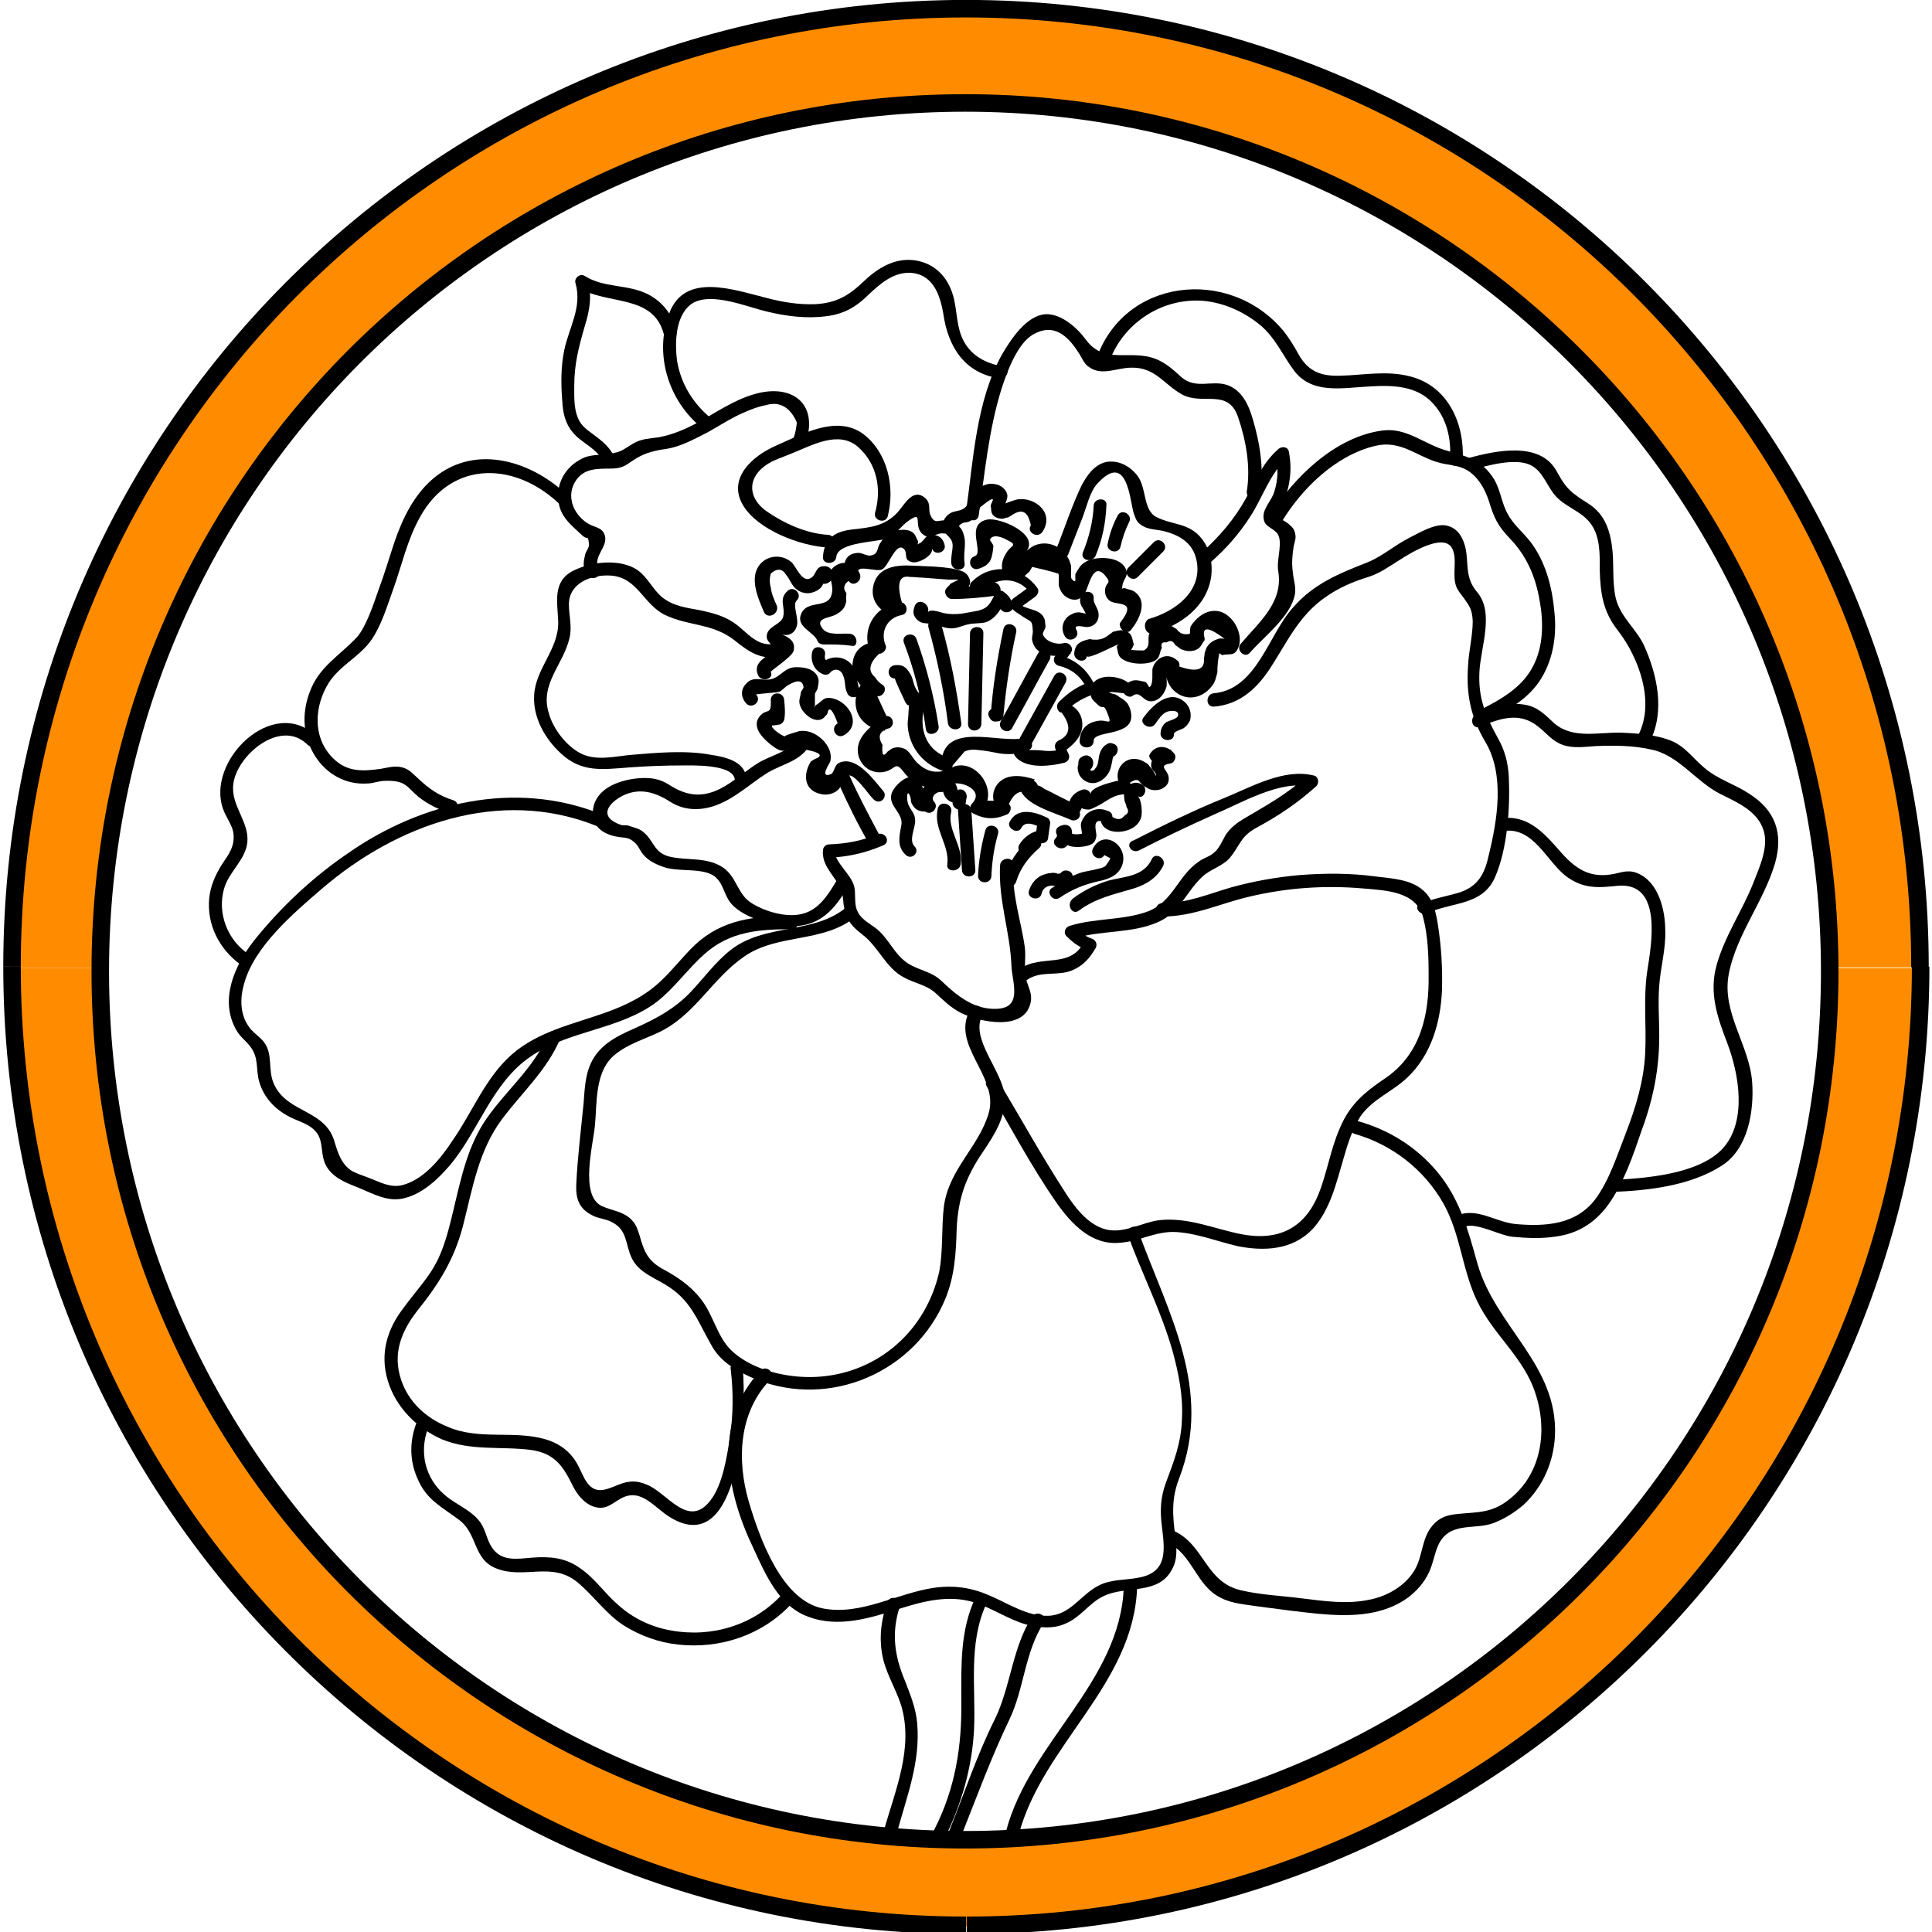 <svg xmlns="http://www.w3.org/2000/svg" viewBox="0 0 289 289">
<g>
	<path display="inline" fill="none" stroke="#ff8c00" stroke-width="13.11" stroke-miterlimit="10" d="M8,144.8   C8,69.2,69,7.9,144.2,7.9s136.2,61.3,136.2,136.8"/>
	<path display="inline" fill="none" stroke="#ff8c00" stroke-width="13.11" stroke-miterlimit="10" d="M280.5,144.8   c0,75.6-61,136.8-136.2,136.8S8,220.3,8,144.8"/>
	<path display="inline" fill="none" stroke="#000000" stroke-width="2.622" stroke-miterlimit="10" d="M144.5,1.3   c78.8,0,142.7,64.2,142.7,143.4"/>
	<path display="inline" fill="none" stroke="#000000" stroke-width="2.622" stroke-miterlimit="10" d="M1.8,144.6   C1.8,65.4,65.7,1.3,144.5,1.3"/>
	<path display="inline" fill="none" stroke="#000000" stroke-width="2.622" stroke-miterlimit="10" d="M144.5,288   C65.7,288,1.8,223.8,1.8,144.6"/>
	<path display="inline" fill="none" stroke="#000000" stroke-width="2.622" stroke-miterlimit="10" d="M287.3,144.6   c0,79.2-63.9,143.4-142.7,143.4"/>
	<path display="inline" fill="none" stroke="#000000" stroke-width="2.622" stroke-miterlimit="10" d="M273.7,145.3   c0,71.8-57.9,129.9-129.3,129.9C72.9,275.2,15,217.1,15,145.3S72.9,15.4,144.4,15.4C215.8,15.4,273.7,73.6,273.7,145.3"/>
	<path display="inline" d="M132.7,239.7c-0.8,2.4-1.2,4.8-0.8,7.4c0.4,2.9,2,5.2,2.9,8c1.9,6.4-0.9,12.7-2.6,18.8   c-0.3,1.2,1.6,1.7,1.9,0.5c1.5-5.6,3.6-10.7,3.1-16.6c-0.2-2.3-1-4.2-1.8-6.3c-1.6-3.8-2.1-7.2-0.8-11.2   C135,239,133.1,238.5,132.7,239.7"/>
	<path display="inline" d="M145.9,239c-2.3,4.9-2.1,10.1-2.1,15.4c0.1,6.8-0.9,13.1-4,19.2c-0.6,1.1,1.1,2.1,1.7,1   c2.4-5,3.9-10.3,4.2-15.8c0.3-6.3-0.9-12.8,1.8-18.8C148.1,238.8,146.4,237.8,145.9,239"/>
	<path display="inline" d="M143.8,274.6c2.3-5.8,4.5-11.8,7.2-17.4c2.2-4.6,2.3-10.1,5.1-14.4c0.7-1.1-1-2-1.7-1   c-3,4.7-3.2,10.5-5.6,15.4c-2.7,5.4-4.6,11.2-6.9,16.9C141.5,275.2,143.4,275.7,143.8,274.6"/>
	<path display="inline" d="M152.4,274.4c3.6-13.5,17.2-22.4,17.7-37c0-1.3-1.9-1.3-2,0c-0.5,14.2-14.1,23.2-17.6,36.5   C150.2,275.1,152.1,275.7,152.4,274.4"/>
	<path display="inline" d="M168.7,184.7c2.1,5.8,5,11.4,6.7,17.4c0.9,3.3,1.6,6.7,1.4,10.2c-0.1,3.5-1.2,6.3-2.4,9.5   c-0.8,2.2-0.9,4.1-0.6,6.5c0.4,3.4,1,6.9-3.5,7.7c-2,0.4-4.1,0.2-6,1.2c-2.7,1.4-4.2,4.4-7.5,4.5c-3.1,0.1-5.9-1.8-8.7-3   c-2.7-1.2-5.3-1.6-8.3-1.2c-5.6,0.8-11,4.2-16.7,3.1c-6.2-1.2-9.5-10.6-11.1-16c-1.8-6.2-1.5-13.3,3.2-18.2   c0.9-0.9-0.5-2.3-1.4-1.4c-7.2,7.5-5.2,18.1-1.1,26.6c1.8,3.9,3.8,8.6,8.1,10.2c4.6,1.8,9.5,0.2,13.9-1.2c3.5-1.1,7.1-2,10.7-1   c2.8,0.8,5.3,2.6,8.1,3.4c1.9,0.5,4,0.7,5.8-0.1c2.3-0.9,3.6-3.1,5.7-4.1c3.3-1.7,8.2-0.1,10.3-4c0.9-1.6,0.7-3.3,0.5-5   c-0.4-3.2-0.6-5.6,0.6-8.7c5.1-13.3-1.7-24.7-6.2-37.1C170.2,183,168.3,183.6,168.7,184.7"/>
	<path display="inline" d="M145.2,150.9c-3.2,5.4,4.3,10,2.7,15.6c-1.5,5.1-5.9,8.3-6.7,13.9c-0.4,3.3-0.1,6.6-0.7,9.8   c-0.7,3.2-2.2,6.3-4.3,8.8c-4.2,5-10.5,7.5-17,6.9c-3.4-0.3-7.3-1.5-9.8-3.9c-2.1-2-2.7-5.3-4.5-7.6c-1.6-2.1-3.6-3.4-5.8-4.6   c-2.2-1.2-2.8-2.7-3.4-4.9c-0.3-0.9-0.5-1.7-1.2-2.4c-1.2-1.3-3-1.4-4.5-2.1c-3.3-1.6-1.3-9-1-12.1c0.3-3.3,0-7.7,2.6-10.2   c1.9-1.8,4.7-2.6,7-3.7c5.4-2.6,7.9-8,12.7-11.3c5-3.5,11.8-2,16.6-5.9c1-0.8-0.4-2.2-1.4-1.4c-4.9,4-12.1,2.3-17.2,6.3   c-2.3,1.8-4,4.2-6,6.3c-2.4,2.5-5,3.9-8.1,5.3c-2,0.9-4.1,1.8-5.6,3.5c-2,2.2-2.1,5-2.3,7.8c-0.4,4-0.9,8.1-1.1,12.1   c-0.1,2.2,0.4,3.7,2.4,4.7c0.9,0.5,2,0.5,2.9,1c2.4,1.2,2,3.3,3,5.4c1.1,2.3,3.7,3,5.7,4.4c3.3,2.2,4.3,5.3,6.2,8.6   c1.4,2.6,4,4,6.6,5.1c11.2,4.5,23.9-1.1,28.4-12c1.4-3.4,1.6-6.8,1.7-10.4c0.2-4.7,1.4-7.9,4-11.7c1.6-2.4,3.3-5,3.2-8   c-0.1-3.8-5.4-8.9-3.3-12.4C147.5,150.8,145.8,149.8,145.2,150.9"/>
	<path display="inline" d="M109.3,204.8c0.4,3.4,0.4,6.7-0.1,10c-0.4,2.9-1.1,7.3-2.9,9.6c-3.3,4.4-6.5-1.1-9.5-2.3   c-1.6-0.7-2.8-0.6-4.3,0c-2,0.8-3.6,1.6-5-0.8c-0.6-1.1-1-2.3-1.8-3.3c-1-1.3-2.4-2.2-4.1-2.7c-4.8-1.4-9.9,0.2-14.7-1.9   c-3.2-1.3-5.8-3.7-6.9-7c-1.3-3.9,0-7.2,2.4-10.3c3.3-4.1,5.6-7.8,6.9-12.9c1.4-5.5,2.3-11.1,5.8-15.8c3-4,6.7-7.3,8.7-12   c0.5-1.2-1.4-1.7-1.9-0.5c-2,4.8-6.1,8.1-9.1,12.4c-2.8,4-3.8,8.8-4.9,13.4c-0.6,2.5-1.2,5.1-2.3,7.5c-1.3,2.8-3.4,4.9-5.2,7.4   c-2.5,3.2-3.6,6.9-2.4,10.9c1.2,4,4.3,7.1,8.1,8.8c4.4,1.8,8.8,1,13.4,1.6c3.3,0.5,4.6,2.2,6,5c0.7,1.5,1.8,3,3.4,3.5   c1.7,0.5,2.5-0.4,3.9-1.2c3.1-1.8,5.1,1.4,7.5,2.8c10.6,6.4,11.4-16.7,10.8-22.3C111.1,203.6,109.1,203.6,109.3,204.8"/>
	<path display="inline" d="M62.2,213.1c-1,2.8-0.9,5.7,0.4,8.4c1.3,2.9,3.6,4,6,5.8c2.9,2.1,2.1,5.9,5.6,7.3   c4.2,1.7,8.3-1.1,12.2,2.1c2.5,2.1,4.3,4.8,7,6.5c2.4,1.5,5.2,2.5,8,2.8c6.3,0.7,12.6-1.4,16.9-6c0.9-0.9-0.5-2.3-1.4-1.4   c-4.2,4.5-10.4,6.4-16.5,5.3c-2.9-0.5-5.7-1.8-7.9-3.8c-2-1.7-3.5-4-5.7-5.5c-2.2-1.6-4.5-1.8-7.2-1.6c-2.3,0.2-4.6,0.6-6-1.5   c-0.8-1.2-0.9-2.5-1.7-3.7c-1.3-1.9-3.7-2.7-5.4-4.2c-2.9-2.5-3.8-6.3-2.5-9.9C64.6,212.5,62.7,211.9,62.2,213.1"/>
	<path display="inline" d="M174.7,230.8c3.7,1.7,4.2,6.4,7.9,8.2c1.7,0.9,3.7,1,5.6,1.3c3,0.4,6,0.8,9,1.1c4.4,0.4,9,0.4,12.8-2   c1.4-0.9,2.7-2.2,3.5-3.7c1.3-2.3,1-5.1,3.3-6.5c1.9-1.1,4.3-0.6,6.4-1.3c1.7-0.6,3.3-1.6,4.7-2.8c2.9-2.7,4.5-6.4,4.7-10.3   c0.5-10.6-8.9-16.3-11.6-25.8c-1.4-5-2.6-9.6-6-13.7c-3.1-3.7-7.2-6.3-11.9-7.6c-1.2-0.4-1.7,1.5-0.5,1.9   c5.6,1.6,10.4,5.3,13.3,10.4c2.6,4.6,2.8,10,5.1,14.7c2.4,5,7,8.4,8.7,13.8c1.9,5.8,0.8,12.5-4.5,16.2c-2.7,1.9-5.1,1.4-8.1,1.9   c-1.2,0.2-2.2,0.8-2.9,1.7c-1.5,1.8-1.4,4.4-2.5,6.4c-1.4,2.5-4.2,4.1-6.9,4.6c-3.3,0.7-6.7,0.2-10-0.2c-3-0.4-6.1-0.5-9.1-1.2   c-5.4-1.2-5.5-6.8-10.1-8.9C174.5,228.6,173.5,230.3,174.7,230.8"/>
	<path display="inline" d="M147.6,162.5c3.4,5.8,6.6,11.9,10.5,17.5c2.2,3.1,5.2,6.3,9.4,5.9c3-0.2,5.4-1.8,8.5-1.6   c3.1,0.2,6.1,1.4,9.1,2.1c4,0.8,8.2,0.6,11.2-2.5c2.7-2.9,3.6-7,4.7-10.7c0.6-2.1,1.3-4.3,2.5-6.2c1.8-2.6,4.8-3.7,7-5.8   c3.6-3.4,5-8.3,5.2-13.1c0.1-3.2-0.1-6.5-0.6-9.7c-0.3-1.9-0.7-3.9-2.2-5.2c-1.9-1.7-4.8-1.8-7.2-2.1c-3.7-0.5-7.5-0.5-11.3-0.2   c-3.4,0.3-6.8,0.9-10.1,1.8c-3.5,1-6.6,2.4-10.4,2.4c-1.3,0-1.3,1.9,0,2c4.7,0,8.7-2,13.1-3c5.5-1.3,11.2-1.7,16.9-1.2   c3.4,0.3,8,0.4,9,4.4c0.7,2.7,0.8,5.7,0.8,8.5c0.1,6-1.2,11.9-6.5,15.5c-3.1,2.1-5.3,3.9-6.8,7.5c-1.4,3.2-1.9,6.7-3.2,9.9   c-2.1,5.1-6.1,7-11.6,5.9c-4-0.8-7.8-2.5-12-2.1c-2.8,0.3-5.4,2.1-8.2,1.4c-2.7-0.7-4.7-3.4-6.1-5.6c-3.5-5.4-6.7-11.2-10-16.7   C148.7,160.5,147,161.5,147.6,162.5"/>
	<path display="inline" d="M219.1,183.5c1.7-0.7,5.2,1.3,7.1,1.5c2.1,0.2,4.3,0.3,6.3,0c3.4-0.4,6-2,8-4.7c2.4-3.3,3.8-7.5,5.1-11.3   c1.7-4.6,2.6-9.1,2.6-14c0-2.5-0.2-5.1,0-7.6c0.2-2.7,1-5.5,0.9-8.2c0-3.1-1-7.3-4.2-8.6c-1.5-0.6-2.5,0-3.9,0.2   c-3.8,0.6-5.9-1.4-8.2-4.1c-2.3-2.6-4.6-4.8-8.3-4.3c-1.3,0.2-0.7,2.1,0.5,1.9c4.4-0.6,6.4,4.6,9.3,6.8c2.6,1.9,4.8,1.7,7.7,1.4   c6.8-0.6,5,8.9,4.4,12.8c-0.6,4.1-0.1,8.1-0.3,12.2c-0.2,4.2-1.4,8.1-2.9,12c-1.3,3.3-2.4,6.9-4.5,9.8c-2.9,3.9-7.5,4.2-12,3.8   c-3-0.3-5.7-2.5-8.7-1.3C216.9,182.3,218,184,219.1,183.5"/>
	<path display="inline" d="M213.5,136.6c3.7-1.7,8.2-1.1,10.1-5.3c1.9-4.3,2.3-10.4,2.1-15c-0.1-2.2-0.6-4.1-1.7-6   c-1.8-3.3-2.9-5.9-2.7-9.8c0.2-3.8,2.3-8.9-0.4-12c-2.2-2.6-0.8-5.2-2.2-8c-0.5-1-1.3-1.7-2.4-1.9c-1.7-0.3-4,1.1-5.4,1.8   c-2.2,1.1-4.1,2.8-6.3,3.7c-4.3,1.7-8.1,3.2-11.2,6.8c-3.7,4.1-5.4,12.2-11.8,12.8c-1.3,0.1-1.3,2.1,0,2c3.6-0.3,6.1-2.4,8.1-5.3   c2.7-4,4.4-8.2,8.6-11.1c2-1.4,4.1-2.3,6.4-3c1.8-0.6,3-1.5,4.6-2.5c1.4-0.9,6.6-4.2,7.9-1.8c0.9,1.6-0.1,4.1,0.7,5.9   c0.3,0.6,0.7,1.1,1.1,1.6c0.9,1.3,1.2,1.7,1.3,3.4c0,2.2-0.6,4.5-0.7,6.7c-0.3,4.3,0.4,7.7,2.6,11.4c2.9,4.9,1.8,11.6,0.5,16.9   c-0.6,2.8-1.6,4.8-4.7,5.7c-1.8,0.5-3.6,0.8-5.4,1.6C211.3,135.4,212.3,137.1,213.5,136.6"/>
	<path display="inline" d="M241.1,178.3c5.4-0.2,11.7-0.9,16.4-3.9c4-2.5,4.9-8.2,4.6-12.5c-0.4-5.6-4.6-10.4-3.5-16.2   c1.1-5.8,5.2-10.8,6.9-16.5c1.3-4.5,0.1-8-3.9-10.5c-2.1-1.4-4.6-2.1-6.6-3.8c-1.7-1.4-2.8-3.1-4.8-4c-2.3-1-5.2-1.2-7.7-1.3   c-3.4-0.1-7.2,1-10-1.4c-1.4-1.3-2.5-2.5-4.5-2.8c-2.4-0.4-4.9,0.5-7.1,1.4c-1.2,0.5-0.7,2.4,0.5,1.9c2.9-1.2,5.9-2.3,8.7,0   c1.3,1,2,2.1,3.6,2.7c1.6,0.6,3.4,0.3,5.1,0.2c2.7-0.1,5.4-0.1,8.1,0.5c4.2,0.8,6.7,4.8,10.5,6.7c2.4,1.2,5.5,2.5,6.4,5.4   c0.8,2.5-0.6,5.5-1.5,7.8c-1.6,4.1-4.3,8-5.5,12.3c-1.2,4.2,0.1,7.9,1.6,11.8c1.7,4.5,3,11.6-0.7,15.7c-3.6,3.9-11.8,4.5-16.7,4.7   C239.8,176.4,239.8,178.3,241.1,178.3"/>
	<path display="inline" d="M220.1,70.3c2.2-0.6,6.6-1.9,8.9-0.7c2,1,2.5,3.6,4.1,5c1.5,1.4,3.6,2,4.9,3.8c1.4,2,1.3,4.5,1.3,6.9   c0.1,3.5,0.5,6.2,2.7,9c3.1,4,5.6,10.6,3.1,15.6c-0.6,1.1,1.1,2.1,1.7,1c2.3-4.5,1.1-10-0.9-14.4c-1.2-2.5-3.5-4.2-4.2-7   c-0.6-2.6-0.2-5.4-0.6-8c-0.3-2-0.9-3.9-2.4-5.3c-0.8-0.8-1.9-1.3-2.8-2c-1.6-1.1-2.2-2.2-3.1-3.8c-2.5-4.4-9-3-13.1-1.9   C218.3,68.8,218.9,70.7,220.1,70.3"/>
	<path display="inline" d="M222.1,108c3.2-1.6,6.6-3.4,8.5-6.6c1.8-3,2.3-6.6,1.9-10c-0.3-3.4-1.2-6.9-3.1-9.7   c-1.1-1.7-2.8-2.9-3.8-4.7c-1-1.7-1.1-3.6-2.1-5.3c-1.8-2.9-4-3.4-7.1-4.3c-3.3-0.9-6-3.5-9.6-3c-7,0.9-13.3,7-16.8,12.7   c-0.7,1.1,1,2.1,1.7,1c3-5,8.1-10,14-11.4c3.7-0.9,6,1.4,9.2,2.4c1.5,0.5,3.1,0.4,4.5,1.2c1.7,1,2.7,2.8,3.3,4.6   c0.8,2.6,1.3,3.7,3.2,5.7c2.5,2.6,3.8,5.7,4.4,9.2c0.6,3.2,0.6,6.9-1,9.9c-1.7,3.3-5.1,5.1-8.3,6.7C220,106.9,221,108.6,222.1,108"/>
	<path display="inline" d="M218.8,68.8c0.3-5.4-2.2-11.1-7.9-12.5c-3.4-0.9-6.9-0.2-10.3-0.1c-2.8,0.1-4.8-0.5-6.3-3.1   c-0.7-1.3-1.5-2.6-2.4-3.7c-8.1-9.6-24-7.8-28,4.6c-0.4,1.2,1.5,1.7,1.9,0.5c1.9-5.9,7.8-10,14.2-9.5c3.2,0.3,6.2,1.7,8.6,3.7   c2.2,1.9,3.2,4.3,4.8,6.5c2.7,3.9,7.4,2.8,11.6,2.6c3.4-0.2,7-0.1,9.4,2.6c2.1,2.3,2.7,5.4,2.5,8.3C216.7,70,218.7,70,218.8,68.8"/>
	<path display="inline" d="M187,97.6c2.1-2.4,6.1-5.4,6.7-8.7c0.2-1.1-0.2-2.1-0.3-3.2c-0.2-1.5-0.1-2.5,0.1-3.9   c0.1-0.6,0.3-0.9,0.3-1.6c-0.1-0.7-0.2-1.1-0.8-1.6c-1.2-1.2-2.1-0.6-1.3-2.5c1.1-2.9,1.7-5.4,1.1-8.5c-0.1-0.8-1.1-0.9-1.6-0.4   c-2.3,2-3.4,4.7-4.8,7.3c-1.7,3.1-4,5.8-6.7,8.2c-0.9,0.8,0.4,2.2,1.4,1.4c2.3-2,4.3-4.3,5.9-6.8c1.9-2.9,2.9-6.4,5.5-8.7   c-0.5-0.1-1.1-0.3-1.6-0.4c0.3,1.8,0.3,3.6-0.3,5.4c-0.3,1.1-1.6,2.4-1.6,3.6c0,1.5,0.9,1.5,1.9,2.4c1.2,1.2,0,3.9,0.3,5.8   c0.8,4.7-2.8,7.6-5.6,10.9C184.8,97.2,186.2,98.6,187,97.6"/>
	<path display="inline" d="M172.5,94.7c4.2-1.2,8.1-4,8.7-8.6c0.2-2-0.2-4-1.5-5.6c-1.9-2.3-4.1-1.9-6.6-3.1c-2.2-1-1.5-4.4-3-6.3   c-1.1-1.4-2.8-2.3-4.6-2c-1.8,0.4-2.9,2-3.7,3.5c-1.5,3.1-2.6,6.6-3.9,9.8c-0.5,1.2,1.4,1.7,1.9,0.5c0.7-1.8,1.4-3.6,2.1-5.4   c0.6-1.5,1.1-3.9,2.2-5.1c4.6-5.1,4.9,2.6,5.5,4.4c0.3,0.8,0.4,1.3,1.2,1.8c0.9,0.6,2.1,0.6,3.1,0.8c2.5,0.6,4.6,1.8,5.1,4.5   c0.9,4.6-3.3,7.6-7.2,8.7C170.8,93.2,171.3,95.1,172.5,94.7"/>
	<path display="inline" d="M188.5,74.1c0.6-3.8,0-7.7-1.1-11.4c-0.6-2.1-1.6-4.3-3.8-5.1c-2.4-0.8-4.7,0.7-6.9-1.2   c-1.2-1.1-2.3-2.1-3.8-2.7c-3.8-1.5-7.6,0.9-10.4-2.8c-1.3-1.8-3.7-4-6.1-3.9c-2.9,0.2-5.2,3.8-6.5,6c-3.9,7-4.3,15.8-5.4,23.6   c-0.2,1.2,1.7,1.8,1.9,0.5c0.9-6.3,1.5-12.8,3.4-18.9c0.8-2.5,2.4-6.9,4.8-8.2c3-1.7,5.1,0.2,6.7,2.7c0.5,0.7,0.8,1.7,1.6,2.2   c1.9,1.4,4.2,0.1,6.3,0.1c3.6-0.1,4.9,2.5,7.6,4c3.1,1.7,6.9-1,8.4,3.4c1.2,3.5,1.9,7.5,1.3,11.1C186.4,74.8,188.3,75.4,188.5,74.1   "/>
	<path display="inline" d="M150,54.8c-2.4-0.4-4.6-1.5-5.8-3.7c-1.1-2-1-4.2-1.5-6.4c-0.7-2.9-2.5-5.1-5.5-5.7c-3.1-0.6-5.8,1-7.9,3   c-2.3,2.2-4.1,3.3-7.3,3.5c-2.5,0.1-4.9-0.3-7.2-0.9c-4.9-1.2-12.4-4-14.7,2.3c-2.3,6.1-0.1,13.1,4.9,17.1c1,0.8,2.4-0.6,1.4-1.4   c-2.7-2.2-4.5-5.1-5.1-8.5c-0.4-2.8-0.3-7.2,2.4-8.8c2.9-1.6,8,0.6,11,1.3c2.9,0.7,5.9,1.1,8.9,0.7c2.6-0.3,4.5-1.4,6.3-3.2   c1.7-1.6,3.6-3.3,6.1-3.3c3.5,0.1,4.6,3.2,5.1,6.1c0.7,4.9,3.1,8.9,8.4,9.7C150.7,56.8,151.3,54.9,150,54.8"/>
	<path display="inline" d="M123.8,80c-3.2-0.2-6.5-1.7-9.1-3.5c-2.6-1.8-3.1-4.7-0.3-6.8c1.2-0.9,2.7-1.3,4.1-1.9   c3-1.2,7-3.5,9.9-0.9c2.8,2.5,3.5,6.3,2.5,9.8c-0.3,1.2,1.6,1.7,1.9,0.5c1.1-4.3,0-9.5-3.7-12.3c-4-2.9-9.2,0.1-13.1,1.8   c-3.4,1.5-7.2,4.8-4.9,8.8c2.2,3.8,8.7,6.2,12.8,6.4C125.1,82,125.1,80,123.8,80"/>
	<path display="inline" d="M120.6,66c1.8-5.8-2.3-8.7-7.9-7c-3,0.9-5.6,2.7-8.3,4.2c-1.9,1-3.7,1.8-5.8,2.2   c-1.3,0.2-2.6,0.2-3.8,0.9c-1.9,1.1-1.7,1.4-4.7,1.7c-1.2,0.1-2.3,0.1-3.4,0.8c-2,1.1-3.3,3.2-3.2,5.5c0,2.8,1.8,4.1,3.6,5.8   c0.9,0.8,0.8-0.2,1,1.2c0.1,0.7-0.5,1.1-0.6,1.8c-0.3,1.3-0.3,1.8,0.4,2.9c0.7,1.1,2.4,0.1,1.7-1c-1.1-1.7,1.6-3.3,0.8-5.1   c-0.4-1-1.4-1-2.3-1.5c-2.1-1.2-3.4-3.8-2.2-6.1c1.1-2.1,3-2.2,5.1-2.2c1.4,0,2.1-0.1,3.2-0.9c1.6-1.1,2.5-1.5,4.5-1.9   c0.7-0.1,1.4-0.2,2.1-0.4c1.8-0.5,3.4-1.4,5-2.2c1.8-1,3.6-2.2,5.5-3c1.1-0.5,2.2-0.9,3.3-1.1c2-0.6,3.6,0.3,4.6,2.6   c-0.1,0.8-0.2,1.6-0.5,2.3C118.4,66.7,120.3,67.2,120.6,66"/>
	<path display="inline" d="M92.1,68.8c-0.6-1.5-1.5-2.4-2.8-3.4c-0.9-0.7-1.9-1.3-2.5-2.2c-1-1.6-0.9-3.7-0.9-5.5   c0-3.3,0.7-5.9,1.6-9c0.7-2.3,1.1-4.4,0.4-6.8c-0.5,0.4-1,0.7-1.4,1.1c4.3,2.7,11.2,0.9,12.8,7c0.3,1.2,2.2,0.7,1.9-0.5   c-0.6-2.4-2-4.3-4.3-5.5c-3-1.5-6.5-0.9-9.4-2.7c-0.7-0.5-1.7,0.3-1.4,1.1c1,3.6-1,6.6-1.7,10c-0.5,2.4-0.5,5-0.3,7.5   c0.1,1.8,0.4,3.4,1.6,4.8c1.4,1.7,3.8,2.4,4.6,4.6C90.6,70.4,92.5,69.9,92.1,68.8"/>
	<path display="inline" d="M170.4,127.2c3.7-1.9,7.5-3.7,11.3-5.4c3.8-1.6,9.9-5.2,14.2-4.1c-0.1-0.5-0.3-1.1-0.4-1.6   c-3,2.7-6.1,4.4-9.5,6.4c-1,0.6-1.9,1.3-2.6,2.3c-0.6,1-1,2.2-2,2.9c-0.6,0.5-1.5,0.7-2.1,1.2c-3.1,2.1-3.8,5.9-7.5,7.4   c-3.7,1.4-8,1-11.8,2.2c-0.7,0.2-1,1.1-0.4,1.6c1,1,1.9,1.6,3.2,2.1c-0.2-0.5-0.4-1-0.6-1.4c-2,4.2-6.4,1.9-9.6,4.1   c-1,0.7,0,2.4,1,1.7c2.1-1.5,4.7-0.5,6.9-1.5c1.6-0.7,2.6-1.9,3.4-3.3c0.3-0.6,0-1.2-0.6-1.4c-0.9-0.3-1.7-0.9-2.3-1.6   c-0.1,0.5-0.3,1.1-0.4,1.6c4.1-1.3,8.7-0.7,12.7-2.5c3.3-1.5,4.1-4.5,6.6-6.8c1.2-1.1,2.9-1.5,4-2.7c1.6-1.9,1.6-3.2,3.9-4.5   c3.5-1.9,6.2-3.7,9.1-6.3c0.5-0.5,0.3-1.5-0.4-1.6c-4.4-1.1-9.3,1.7-13.2,3.3c-4.7,1.9-9.2,4.1-13.7,6.4   C168.2,126.1,169.2,127.8,170.4,127.2"/>
	<path display="inline" d="M131.2,124.8c-2.3,1-4.6,1.4-7.1,1.5c-0.6,0-1,0.4-1,1c-0.2,2.8,2.8,4.3,3,7.1c0.2,2.6,0.8,3.8,2.9,5.4   c2.4,1.8,3.5,5,6.2,6.4c1.6,0.9,3.4,1.1,4.8,2.4c1.2,1.1,2.2,2.1,3.7,2.9c2.8,1.4,9.7,2.9,10.5-1.7c0.2-1.2-0.4-2.2-0.7-3.3   c-0.4-1.5,0-3.2-0.2-4.8c-0.6-4.2-2-7.9-1.7-12.3c0.1-1.3-1.9-1.2-2,0c-0.3,5.3,1.5,9.9,1.7,15.1c0.1,2.4,1.7,6.2-2.1,6.4   c-3.4,0.2-6-1.9-8.3-4.1c-1.5-1.5-3.4-1.6-5.1-2.7c-2-1.3-2.8-3.6-4.6-5.1c-1.1-0.9-2.6-1.5-3.1-3.1c-0.3-1-0.1-2.2-0.3-3.2   c-0.4-1.9-3-3.7-2.9-5.4l-1,1c2.9-0.1,5.5-0.7,8.1-1.8C133.4,126,132.4,124.3,131.2,124.8"/>
	<path display="inline" d="M125.1,131.8c-1.2,2-2.6,4.3-5.1,4.9c-2.3,0.6-5.4-0.3-7.4-1.5c-2.3-1.3-2.3-3.9-4.4-5.4   c-2.5-1.7-5.5-1-8.2-1.7c-2.1-0.6-2.2-2.2-3.5-3.4c-0.8-0.8-1.4-0.8-2.5-1.2c-0.3-0.1-0.8,0-1.1-0.1c-3.5-1.2-1.9-3.3,0.3-4.4   c2.5-1.2,4.8-0.5,7,0.9c2,1.3,4.3,1.4,6.5,0.7c3.1-1,5.4-3.3,8.1-5c2.2-1.3,4.7-1.7,6.1-3.8c0.7-1-1-2-1.7-1   c-1.1,1.6-4.2,2.3-5.9,3.4c-1.9,1.2-3.6,2.8-5.6,3.8c-2.8,1.4-5.1,1-7.6-0.6c-1.4-0.9-2.7-1.1-4.4-1c-2.7,0.2-6.2,1.3-6.9,4.2   c-0.6,2.5,0.9,4,3.2,4.5c1.3,0.3,1.9,0,2.9,0.9c0.6,0.5,0.8,1.2,1.3,1.8c0.8,1,2.1,1.6,3.4,2c1.9,0.5,4.1,0.2,6,0.7   c2.7,0.7,2.4,3.1,3.8,4.7c2,2.3,7.1,3.6,10.1,3.3c3.7-0.4,5.7-3,7.4-6C127.5,131.7,125.8,130.8,125.1,131.8"/>
	<path display="inline" d="M111.6,116.1c-0.4-2.3-3.3-2.9-5.3-3.2c-3.8-0.7-8-0.3-11.7,0c-2.6,0.2-5.6,1.1-8.1-0.4   c-2-1.2-3.8-3.6-4.4-5.8c-1.4-4.4,2.2-7.3,3.1-11.3c0.4-1.7-0.1-3.3-0.1-5c0-3.2,3.4-4.5,6.3-4.3c4,0.3,4.8,4.3,8.1,5.9   c3.6,1.7,7.1,1.2,10.4,3.8c2.1,1.7,4.1,3.1,6.9,2.3c1.2-0.4,0.7-2.2-0.5-1.9c-3,0.9-4.6-1.8-6.6-3.1c-1.5-1-3.1-1.4-4.9-1.8   c-2.1-0.4-4.1-0.6-5.8-2c-1.4-1.2-2.1-2.9-3.6-4c-2.6-1.8-7-1.3-9.7,0.1c-3.1,1.6-2.3,4.7-2.2,7.6c0.1,4.1-3.4,7-3.6,11   c-0.2,3.3,1.6,6.5,4,8.7c3.1,2.9,6.2,2.4,10.2,2.1c2.7-0.2,5.3-0.3,8-0.3c1.5,0,7.4-0.2,7.8,2C109.9,117.8,111.8,117.3,111.6,116.1   "/>
	<path display="inline" d="M85.2,74.4c-5.3-5.3-13.9-8.2-20.3-2.9c-3,2.5-4.7,6.1-5.9,9.6c-0.8,2.4-1.5,4.8-2.4,7.2   c-0.7,2-1.8,5.4-3.2,7c-2.7,2.9-5.7,4.4-7.1,8.3c-1.2,3.2-1,6.7,0.9,9.6c1.7,2.6,4.5,4.2,7.7,4c0.9,0,1.8-0.4,2.7-0.4   c3.2-0.1,3.3,1,5,2.4c1.4,1.1,3,1.9,4.7,2.4c1.2,0.4,1.7-1.5,0.5-1.9c-2.2-0.7-3.6-1.7-5.2-3.2c-0.8-0.7-1.3-1.4-2.4-1.7   c-1.1-0.3-2.1,0-3.2,0.2c-2.8,0.4-5.1,0.5-7.2-1.6c-3.1-3.1-2.8-7.8-0.6-11.3c1.7-2.6,4.5-3.8,6.3-6.3c1.5-2.1,2.4-5.1,3.3-7.6   c1.3-3.6,2.1-7.4,4-10.8c4.8-8.8,14.6-8.3,21.2-1.7C84.7,76.7,86.1,75.3,85.2,74.4"/>
	<path display="inline" d="M47.3,110.1c-6.5-6.2-16.6,3.8-13.9,11c0.4,1.1,1.3,2.3,1.5,3.4c0.3,2.1-0.7,3.3-1.7,4.8   c-1,1.6-1.7,3.2-1.9,5c-0.4,4,1.5,7.7,4.7,10c1,0.7,2-1,1-1.7c-3-2.1-4.5-6-3.5-9.6c0.7-2.6,3.2-4.3,3.5-7c0.3-3.1-2.5-5.5-2.1-8.7   c0.5-4.3,7-9.8,11-6C46.8,112.3,48.2,111,47.3,110.1"/>
	<path display="inline" d="M89.7,121.7c-12.7-5-26.7-1.7-37.6,5.9c-5.3,3.6-10.1,8.1-14.1,13.1c-2.9,3.7-5.2,8.8-2.7,13.3   c0.6,1.1,1.4,1.6,2.1,2.5c1.4,1.8,0.8,3.4,1.4,5.4c0.7,2.3,2.3,4,4.4,5.1c1.1,0.6,2.3,0.9,3.3,1.6c2.1,1.5,1.3,3.4,2.1,5.4   c0.9,2.1,3.1,2.9,5.1,3.7c2.2,0.9,4.4,2.2,6.9,1.5c2.7-0.7,5-2.9,6.7-4.9c4.3-5.1,6.3-12.3,12-16.2c5.7-4,13.3-4,18.9-8.2   c2.7-2.1,4.6-4.9,7.2-7.2c3.8-3.4,8.2-3.7,13-3.7c1.3,0,1.3-2,0-2c-5.4,0-10.3,0.5-14.4,4.3c-1.8,1.7-3.3,3.7-5.1,5.4   c-2.4,2.3-5.3,3.7-8.4,4.8c-4.8,1.7-10,2.8-13.9,6.2c-4,3.5-5.9,8.6-8.9,12.9c-1.7,2.6-4.3,5.9-7.6,6.7c-1.8,0.4-3.3-0.5-4.9-1.1   c-0.8-0.3-1.7-0.6-2.5-1c-1.6-1-2.1-2.6-2.6-4.2c-1.3-5.1-7.1-4.4-9.1-8.8c-1-2.1-0.1-4.4-1.5-6.3c-0.7-0.9-1.8-1.5-2.4-2.5   c-1.2-1.8-1.2-4.2-0.6-6.2c1.5-5.6,7.4-10.6,11.7-14.3c11.2-9.6,26.5-15.1,40.9-9.4C90.3,124.1,90.8,122.2,89.7,121.7"/>
	<path display="inline" d="M136.8,126.6c-0.9-0.9,0.1-2.7,0.1-3.8c0-1.1-0.6-1.5-1-2.4c-0.4-0.9-0.2-2.7,0.3-1.1   c0.1,0.4,0,0.7,0.3,1.1c0.4,0.7,1,1,1.8,1c1.3,0,1.3-2,0-2c0.2,0-0.3-3.2-1.9-3.2c-1.2,0-2.6,1.4-3,2.4c-0.7,2,1.9,3,1.4,5   c-0.3,1.6-0.6,3,0.6,4.2C136.3,128.8,137.7,127.5,136.8,126.6"/>
	<path display="inline" d="M139.7,119.9c-0.5-0.6,0.2-1.3,0.7-1.4c0.1,0,1-0.1,1,0c-0.2-0.4-0.3-0.4-0.3-0.1c0,0.1,0,0.2,0.1,0.4   c0.4,1.2,1.8,1.6,2.9,1.1c-0.5-0.4-1-0.7-1.4-1.1c-0.1,0.4-0.1,0.8-0.2,1.1c-0.2,1.2,1.7,1.8,1.9,0.5c0.1-0.4,0.1-0.8,0.2-1.1   c0.1-0.8-0.6-1.5-1.4-1.1c0.1,0-0.1-0.6-0.2-0.8c-0.2-0.4-0.6-0.7-1-0.8c-0.8-0.2-1.9-0.1-2.7,0.3c-1.7,0.8-2.3,3-1,4.4   C139.2,122.2,140.6,120.8,139.7,119.9"/>
	<path display="inline" d="M140.3,120.9c-0.8,3,1.8,5.5,1.4,8.4c-0.2,1.2,1.8,1.2,2,0c0.4-2.8-2.1-5.2-1.4-7.9   C142.5,120.2,140.6,119.7,140.3,120.9"/>
	<path display="inline" d="M145.9,130.2c-0.2-3-0.4-6-0.6-9c-0.1-1.2-2-1.3-2,0c0.2,3,0.4,6,0.6,9   C144,131.4,145.9,131.4,145.9,130.2"/>
	<path display="inline" d="M148.3,131c0.1-2.2,0.4-4.2,1-6.3c0.3-1.2-1.6-1.7-1.9-0.5c-0.6,2.2-1,4.5-1.1,6.8   C146.3,132.3,148.3,132.3,148.3,131"/>
	<path display="inline" d="M152,131.9c0.6-2,1.8-3.6,3.4-5c1-0.8-0.4-2.2-1.4-1.4c-1.8,1.6-3.1,3.6-3.9,5.9   C149.7,132.6,151.6,133.1,152,131.9"/>
	<path display="inline" d="M152.8,123.8c0.6-1.1,2.1-0.4,2.9,0c-0.2-0.3-0.3-0.6-0.5-0.8c-0.1,0.7-0.2,1.4-0.3,2.1   c0.2-0.3,0.5-0.6,0.7-0.9c-1.3,0.2-2.4,1-3.1,2.1c-0.7,1.1,1,2.1,1.7,1c0.4-0.7,1.1-1.1,1.9-1.2c0.5-0.1,0.7-0.5,0.7-0.9   c0.1-0.7,0.2-1.4,0.3-2.1c0-0.3-0.2-0.7-0.5-0.8c-1.8-0.9-4.5-1.6-5.6,0.7C150.6,123.9,152.3,124.9,152.8,123.8"/>
	<path display="inline" d="M155.8,133.7c0.1-0.5,0.4-0.9,0.9-1.1c0.5-0.2,1-0.1,1.5,0c1,0.1,1.8-0.3,2.2-1.2   c0.4-1.2-1.5-1.7-1.9-0.5c0.2-0.2,0.2-0.3-0.2-0.2c-0.1,0-0.2,0-0.3-0.1c-0.3,0-0.5-0.1-0.8,0c-0.5,0-1,0.2-1.5,0.4   c-0.9,0.5-1.5,1.3-1.8,2.3C153.6,134.4,155.5,134.9,155.8,133.7"/>
	<path display="inline" d="M158.5,134.3c1.9-1.3,3.7-2,5.9-2.5c1.5-0.3,3-0.9,3.5-2.5c0.9-2.8-2.8-5.4-4.4-2.4   c-0.6,1.1,1.1,2.1,1.7,1c0.3,0.2,0.6,0.3,0.9,0.5c-0.2,0.4-0.4,0.7-0.7,1.1c-0.3,0.3-0.9,0.4-1.3,0.5c-0.8,0.2-1.5,0.3-2.3,0.5   c-1.6,0.5-3,1.4-4.4,2.3C156.4,133.3,157.4,135,158.5,134.3"/>
	<path display="inline" d="M162.7,113C162.6,113,162.6,113,162.7,113c0.2,0.3,0.4,0.6,0.6,0.9l0-0.1l-0.3,0.7c0,0,0.1,0,0.1-0.1   c-0.4,0.1-0.8,0.1-1.2,0.2c0-0.9-0.2-1.1-0.4-0.7c0,0.1-0.1,0.1-0.1,0.2c-0.1,0.2-0.2,0.5-0.2,0.7c0,0.4,0.1,0.8,0.3,1.2   c0.5,0.8,1.4,1.3,2.4,1.1c0.9-0.2,1.6-0.9,2-1.6c0.2-0.4,0.3-0.8,0.4-1.3c0.1-0.3,0.1-1,0.4-1.3h-1c0,0,0,0,0.1,0   c-0.1-0.4-0.2-0.9-0.4-1.3c0.1-0.1,0.2-0.2,0.3-0.2c-1.2,0.3-0.7,2.2,0.5,1.9c0.4-0.1,0.7-0.3,0.9-0.7c0.2-0.5,0.1-1-0.4-1.3   c0,0,0,0-0.1,0c-0.3-0.2-0.7-0.2-1,0c-0.7,0.4-1,1-1.2,1.8c-0.1,0.6-0.1,1.4-0.6,1.9c-0.1,0.2-0.3,0.3-0.5,0.3   c-0.4-0.1-0.1-0.3,0-0.4c0.4-0.6,0.3-1.5-0.4-1.8c-0.4-0.2-0.8-0.1-1.2,0.2c-0.3,0.2-0.4,0.5-0.4,0.9c0,0.5,0.3,0.8,0.7,0.9   c0,0,0.1,0,0.1,0C163.3,115.4,163.8,113.5,162.7,113"/>
	<path display="inline" d="M172.8,108.3c0.5-0.7,1-1.5,1.7-1.8c0.4-0.2,2-0.4,1.7,0.6c-0.1,0.4-1.3,0.7-1.7,0.9   c-0.6,0.4-0.9,1.1-0.9,1.8c0.1,1.2,2.1,1.2,2,0c0-0.4,1.2-0.7,1.5-0.9c0.4-0.3,0.7-0.7,0.9-1.1c0.3-1,0-2.1-0.8-2.8   c-2.3-2-4.9,0.6-6.2,2.4C170.4,108.3,172.1,109.3,172.8,108.3"/>
	<path display="inline" d="M174.2,113.7c0.1-0.1,0.3-0.1,0.4-0.2c0.2-0.5,0.4-1,0.6-1.4c-1.2,0.2-2.9,0.8-3,2.2   c-0.1,0.8,0.5,1,0.7,1.5c0.2,0.8-0.3-0.5-0.7-0.9c-0.3-0.3-0.4-0.6-0.8-0.8c-3-2-5.7,1.6-3.3,4.1l0.7-1.7c-0.6,0-6,1.1-5.6,2.3   c-0.2-0.5-0.7-0.8-1.2-0.7c-1.7,0.5-2.5,1.9-2,3.6c0.5-0.4,1-0.7,1.4-1.1c-1.2-0.6-2.4-1.2-3.6-1.8c-0.5-0.3-1-0.5-1.6-0.8   c-0.8-0.7-1.6-0.7-2.5,0c0.4-0.5,0.7-1,1.1-1.4c-1.8-0.6-4.2-1-5.6,0.7c-1,1.3-0.8,3,0.4,4c0.1-0.5,0.1-1,0.2-1.5   c-1,0-2.1,0-3.1-0.1c0.1,0.5,0.1,1,0.2,1.5c2.5-2.7-0.6-7.5-4-6.6c-0.4,0.1-0.6,0.4-1,0.5c-2,0.7-3.4,0.3-4.8-1.1   c-0.6-0.6-1-1.6-1.8-2c-0.5-0.2-1.1-0.3-1.7-0.1c-0.3,0.1-0.6,0.4-0.8,0.5c-0.7,0.9-0.9,0.6-0.8-1c-0.8-1.3-0.4-2.1,1.1-2.5   c0.8-0.5,0.5-1.8-0.5-1.8c-0.6-1.3-1.2-2.6-1.8-3.9c-0.4,0.1-0.7,0.3-1.1,0.4c0.5,0.2,0.9,0.3,1.4,0.5c0.9,0.3,1.7-1,1-1.6   c-0.5-0.3-0.9-0.7-1.2-1.2c-1.1-0.9-0.9-2.1,0.6-3.5c0.6,0,1.2-0.7,1-1.2c-0.9-2.1,0.2-4.2,2.4-4.6c1-0.2,0.9-1.6,0-1.9   c-0.8-2.8-0.4-4.1,1.2-3.8c0.6,0,1.2,0.1,1.8,0.1c1.3,0.1,2.6,0.2,3.9,0.3c0.5,0,1.1,0,1.6,0c-0.4,0.2-0.8,0.4-1.2,0.6   c-0.2,0.3-0.5,0.5-0.7,0.8c-0.4,0.6,0.2,1.5,0.9,1.5c2.2,0,4.4-0.2,6.6-0.5c1-0.1,0.8-1.6,0-1.9c-0.7-0.2-1.4-0.5-2.1-0.7   c0.1,0.5,0.3,1.1,0.4,1.6c2-1.9,5.2-1.7,6.8,0.6c0.1-0.4,0.2-0.9,0.4-1.3c-1,0.7-1.9,1.4-2.9,2.1c-0.4,0.3-0.7,0.9-0.4,1.3   c0.6,0.8,1.1,0.9,1.9,1.5c1.2,0.8,1.3,0.4,1.4,2.2c0,0.4-0.2,0.8-0.1,1.3c0.6,2.7,3.8,2.5,5.8,2c-0.4-0.5-0.7-1-1.1-1.4   c-0.4,0.6-0.9,1.2-1.3,1.8c-0.4,0.5,0,1.3,0.6,1.4c2.1,0.5,3.5,1.8,4.3,3.7l0.6-1.4c-2,0.7-3.4,1.6-4.9,3.1   c-0.5,0.5-0.3,1.5,0.4,1.6c1.5,2,1.3,3.4-0.5,4.2c-0.5,0.3-0.6,0.8-0.4,1.3c0.2,0.4,0.4,0.9,0.6,1.3l0.6-1.4   c-1,0.3-1.9,0.4-2.9,0.3c-0.8-0.1-1.5-0.1-2.3-0.1c1-0.5,0.3-2-0.8-1.8c-3.5,0.9-12.1-2.7-12.3,3.9c0.4-0.3,0.8-0.6,1.2-0.9   c-3.2-1-4.4-3.8-3.9-6.9c0.2-1,0.4-1.4,0-2.4c-0.2-0.5-0.6-0.3-0.8-0.6c-0.8-1.1-0.6-1.9-1.2-2.8c-0.6-0.9-1-1.3-2.2-1.2   c-1.3,0.1-1.3,2,0,2c-0.2,0,1.4,3.2,1.5,3.5c0.7,1.2,0.6-0.4,0.5,1.5c0,0.8-0.2,1.5-0.1,2.3c0.3,3.2,2.5,5.7,5.5,6.6   c0.6,0.2,1.2-0.3,1.2-0.9c0.6-0.7,1.2-1.4,1.8-2.1c0.7-0.3,1.4-0.3,2.1-0.2c1.1,0.1,2.1,0.3,3.1,0.5c1.4,0.2,2.5,0.1,3.8-0.2   c-0.3-0.6-0.5-1.2-0.8-1.8c-1.2,0.7-1.3,1.9-0.3,2.8c1.7,1.5,5,1.1,7,0.6c0.7-0.2,0.9-0.9,0.6-1.4c-0.2-0.4-0.4-0.9-0.6-1.3   c-0.1,0.4-0.2,0.9-0.4,1.3c1.5-1.1,3.2-2.4,3.1-4.5c-0.1-1.8-1.4-2.9-3.1-3.2c0.1,0.5,0.3,1.1,0.4,1.6c1.2-1.2,2.4-2,4-2.6   c0.7-0.2,0.9-0.8,0.6-1.4c-1.1-2.4-2.9-4-5.5-4.6c0.2,0.5,0.4,1,0.6,1.4c0.4-0.6,0.9-1.2,1.3-1.8c0.5-0.7-0.3-1.6-1.1-1.4   c-1,0.3-2.7-0.2-3.1-1.3c-0.1-0.3,0.4-0.8,0.4-1.2c-0.1-0.5,0-0.9-0.3-1.4c-0.8-1.4-2.9-1-3.8-2.2c-0.1,0.4-0.2,0.9-0.4,1.3   c1-0.7,1.9-1.4,2.9-2.1c0.4-0.3,0.7-0.9,0.4-1.3c-2.3-3.3-6.9-3.9-9.8-1c-0.6,0.5-0.3,1.4,0.4,1.6c0.7,0.2,1.4,0.5,2.1,0.7v-1.9   c-2,0.3-4,0.4-6,0.5c0.3,0.5,0.6,1,0.9,1.5c0.8-1.1,3.3-1.4,1.9-3.4c-0.5-0.6-1.2-0.7-2-0.9c-2.1-0.4-4.5-0.4-6.6-0.5   c-2.4-0.1-5,0.4-5.5,3.2c-0.4,2.2,1.2,3.9,3.3,4.4v-1.9c-3.2,0.6-5,4-3.8,7c0.3-0.4,0.6-0.8,1-1.2c-1.7-0.1-3.2,1-3.5,2.7   c-0.5,2.2,1.2,4,2.7,5.3c0.3-0.5,0.6-1.1,1-1.6l-1.4-0.5c-0.4-0.2-0.9,0.1-1.1,0.4c-2,3.1-0.2,6.7,3.6,6.9   c-0.2-0.6-0.3-1.2-0.5-1.8c-1.8,1.2-4.1,3-3.5,5.5c0.5,1.9,2.3,2.9,4.1,2.4c1.5-0.4,1.4-1.6,2.7,0.1c0.7,0.9,1.5,1.6,2.6,2   c1,0.4,2.1,0.5,3.1,0.3c0.5-0.1,1.4-0.6,1.9-0.6c1.4-0.2,4.4,1.1,2.6,3c-0.4,0.4-0.4,1.2,0.2,1.5c1.8,0.9,3.3,0.9,5.1,0.1   c0.5-0.3,0.7-1.2,0.2-1.5c0.8-1.8,1.9-2.3,3.2-1.5c0.8,0.3,1.5-0.7,1.1-1.4c0-0.1-0.1-0.1-0.1-0.2c-0.2-0.3-0.5-0.5-0.9-0.5   c-0.7,0.1-1,0.2-1.4,0.8c-0.2,0.3-0.2,0.7,0,1c1.1,2.1,5.3,3.2,7.3,4.1c0.7,0.4,1.7-0.2,1.4-1.1c0.2-0.4,0.4-0.8,0.6-1.2   c-0.4-0.2-0.8-0.5-1.2-0.7c0.4,0.9,0.7,1.5,1.9,1.5c0.4,0,0.8-0.3,1.1-0.4c1.7-0.8,2.4-1.8,4.4-1.9c0.9,0,1.3-1,0.7-1.7   c0.7-0.5,1.2-0.6,1.5-0.1c0.2,0.2,0.4,0.4,0.6,0.6c0.3,0.1,0.6,0.4,1,0.5c0.6,0.2,1.5,0.1,2-0.3c0.6-0.4,0.8-0.9,0.7-1.6   c-0.1-1-1.7-1.7,0.3-2c0.6-0.1,0.9-1,0.6-1.4c-1-1.4-3-1.5-3.8,0.2C171.9,113.9,173.6,114.9,174.2,113.7"/>
	<path display="inline" d="M150.1,94.1c-0.9,4.3-1.6,8.6-1.9,12.9c0.2-0.3,0.5-0.6,0.7-0.9c-0.1,0-0.2,0-0.2,0   c0.4,0.1,0.7,0.3,1.1,0.4c0-0.1-0.1-0.1-0.1-0.2c-0.7-1-2.4,0-1.7,1c0,0.1,0.1,0.1,0.1,0.2c0.3,0.4,0.6,0.5,1.1,0.4   c0.1,0,0.2,0,0.2,0c0.4-0.1,0.7-0.5,0.7-0.9c0.4-4.2,1-8.3,1.9-12.4C152.3,93.4,150.4,92.8,150.1,94.1"/>
	<path display="inline" d="M145.1,94.7c-0.1,4.5-0.2,9.1-0.3,13.6c0,1.3,1.9,1.3,2,0c0.1-4.5,0.2-9.1,0.3-13.6   C147.1,93.5,145.2,93.5,145.1,94.7"/>
	<path display="inline" d="M138.9,93.9c1.3,4.7,2.3,9.5,2.9,14.3c0.2,1.2,2.1,1.2,2,0c-0.7-5-1.6-9.9-3-14.8   C140.4,92.2,138.5,92.7,138.9,93.9"/>
	<path display="inline" d="M135.2,96.1c1.6,4.2,2.7,8.6,3.3,13c0.2,1.2,2.1,0.7,1.9-0.5c-0.7-4.5-1.8-8.8-3.3-13   C136.7,94.4,134.8,94.9,135.2,96.1"/>
	<path display="inline" d="M155.3,97.7c-1.9,3.4-3.7,6.8-5.6,10.2c-0.6,1.1,1.1,2.1,1.7,1c1.9-3.4,3.7-6.8,5.6-10.2   C157.6,97.6,155.9,96.6,155.3,97.7"/>
	<path display="inline" d="M157.7,101.1c-1.7,3.1-3.4,6.1-5.1,9.2c-0.6,1.1,1.1,2.1,1.7,1c1.7-3.1,3.4-6.1,5.1-9.2   C160,100.9,158.3,100,157.7,101.1"/>
	<path display="inline" d="M163.6,110.8c0-1.5,5.2-0.7,5.6-3.3c0.1-0.8-0.1-1.5-0.5-2.2c-0.5-0.7-1-0.8-1.6-1.3   c-0.1,0-0.2-0.1-0.2-0.1c-1.6-0.4-1.2-0.5,1.2-0.2c0.3,0.4,0.9,0.7,1.3,0.4c1.2-0.9,1.5,0.9,2.9,0.8c1.2-0.1,1.9-1.2,2.2-2.2   c0.1-0.6-0.1-3-0.1-2.6c0.1,0.7,0,1.2,0.3,1.9c0.5,1.2,1.6,2.1,2.9,2.3c1.5,0.2,2.9-0.6,3.7-1.7c0.5-0.6,0.6-1.3,0.8-2   c0-1,0.1-2,0.3-2.9c0.1,0.1,0.3,0.2,0.4,0.3c1.2-0.3,1.9,0.3,2.5-1.3c0.4-1.2,0-2.6-0.7-3.6c-2-2.8-4.9-1.9-6.5,0.6   c-0.1,0.4-0.1,0.7-0.1,1.1c-0.9,0.2-1.5,0-2-0.7c-0.7-0.4-1.1-0.8-1.9-0.8c-1,0-1.8,0.5-2.2,1.5c-0.3,0.9,0.3,1.9-0.8,2.5   c-0.6,0-1.2,0-1.9-0.1c0.2-0.3,0.3-0.5,0.4-0.8c-0.3-1-0.2-1.8-1.6-2.1c-0.5-0.1-1,0.1-1.5,0.2c-0.3,0.2-0.5,0.4-0.8,0.6   c-0.8,0.6-1.7,0.7-2.7,0.5c-1.3,0.3-2.1,0.6-2.3,2c-0.2,1.2,1.7,1.8,1.9,0.5c-0.1,0.7,4.1-1.5,4.4-1.6c1.3-0.4-0.2-0.2,0.1,0.5   c0.1,0.3,0.1,0.7,0.3,1.1c0.8,1.3,4.1,1.5,5.4,0.7c0.8-0.5,0.6-1.2,1-1.9c-0.2-0.6,0-0.9,0.7-0.8c0.6-0.4,1-0.2,1.3,0.4   c0.4,0.2,0.7,0.6,1.1,0.7c0.8,0.3,1.8,0.3,2.5-0.3c0.3-0.3,0.4-0.6,0.7-1c0.1-0.1,0.1-0.2,0.1-0.4c-0.5-1.9,0.6-1.8,3.3,0.3   c-0.2-0.3-0.7-0.3-1-0.3c-0.8,0.2-1.4,0.5-1.9,1.2c-0.2,0.3-0.3,0.7-0.4,1c0,0.3-0.1,0.6-0.1,0.9c0.1,1.6-1.1,2-3.7,1.1   c0.1-0.3,0-0.7-0.3-0.9c-1.4-1.3-3.2-0.5-3.7,1.2c-0.1,0.5,0.2,2.5-0.5,2.8c0,0-0.4-0.8-0.6-0.8c-1.4-0.3-1.8-0.5-3.1,0.5   c0.4,0.1,0.9,0.2,1.3,0.4c-1.4-2.3-7.1-2.5-6.3,1.2c0.1,0.6,0.6,0.9,1,1.3c0.9,0.9,0.8-0.4,1.5,1.4c0.7,1.8,0,0.9-1.2,1   c-1.9,0.2-3,1.3-3,3.2C161.7,112.1,163.6,112.1,163.6,110.8"/>
	<path display="inline" d="M169.2,94.2c1.2-1.5,2.6-4.2,0.5-5.7c-0.3-0.2-0.7-0.3-1.1-0.4c-1.1-0.5-0.8,0.8-0.7-0.5   c0.1-1,1-1.4,0.5-2.5c-0.8-1.8-3.9-1.9-5.5-1.3c-1.2,0.5-1.4,1-2,2c-0.2,0.4,0.3,1.8-0.6,0.8c-0.2-0.3,0-1.6-0.1-2   c-0.5-2.3-2.9-3.9-5.2-3.1c-0.6,0.2-1.1,0.6-1.5,1c-0.2,0.2-1.4,1.9-0.6,0.8c0.5-0.6,1.2-1.3,1-2.2c-0.3-1.9-4.4-3.6-6.1-3.4   c-3.6,0.6-0.5,5-2,5.5c-1.2,0.4-0.7,2.2,0.5,1.9c2-0.6,2.1-1.6,2.3-3.4c0-0.3-0.6-0.9-0.5-1c0.4-0.9,1.9-0.3,2.4,0   c1.9,0.9,0.8,0.8,0.1,1.9c-0.8,1.2-1.2,2.8,0.2,3.8c1.5,1.1,2.2-0.1,3.2-0.9c0.1-0.2,0.3-0.5,0.4-0.7c1.3,0.3,2.6,0.6,3.9,1   c0.2,0.3,0,1.4,0.1,1.9c0.2,0.6,0.5,1.2,1.1,1.6c1.1,0.7,2.2,0.5,2.8-0.6c0.6-1,1.2-4.9,3.1-2.5c1,1.2-0.1,0.8-0.1,2.2   c0,0.6,0.2,1,0.6,1.4c1,0.9,4.4-0.2,1.7,3.3C167.1,93.8,168.5,95.2,169.2,94.2"/>
	<path display="inline" d="M170.9,117.4c-0.9-0.6-2-0.3-2.5,0.6c-0.3,0.5-0.3,1.1-0.2,1.6c0,0.4,0.3,0.7,0.3,1.1   c0.4,0.6,0.3,1-0.3,1.3c-0.4,0.6-1,0.7-1.8,0.2c0-0.5-0.3-0.8-0.7-0.9c-1.1-0.5-2.4-0.3-3.3,0.6c-0.3,0.4-0.6,0.8-0.7,1.3   c-0.1,0.7,0.3,1.4,0.1,2c0.2-0.2,0.5-0.5,0.7-0.7c-0.7,0.3-2.3,0.6-2.8-0.3v1c-0.1,0-0.1,0.1-0.2,0.1c-0.4-0.2-0.8-0.5-1.2-0.7   c-0.1,0.2-0.2,0.5-0.3,0.7c-1,0.8,0.4,2.1,1.4,1.4c0.9-0.7,1.1-1.6,0.9-2.6c-0.1-0.5-0.7-0.8-1.2-0.7c-2.5,0.5-0.3,2.9,1.1,3.2   c0.8,0.2,2.5,0.1,3.2-0.4c0.4-0.3,0.5-0.6,0.6-1.1c0.1-0.6-0.9-3,1.3-2.1c-0.2-0.3-0.5-0.6-0.7-0.9c-0.1,2.4,2.6,2.7,4.3,2   c0.8-0.3,1.5-0.9,1.8-1.8c0.2-0.7,0.1-2.8-0.6-3.3C170.9,119.8,171.9,118.1,170.9,117.4"/>
	<path display="inline" d="M131.7,125.2c-1.6-3-3.2-6-4.6-9.1c-0.5-1.1-2.2-0.2-1.7,1c1.4,3.1,2.9,6.2,4.6,9.1   C130.6,127.3,132.3,126.3,131.7,125.2"/>
	<path display="inline" d="M132.1,118.3c-1.3-1.5-3.8-5.1-6.3-4.3c-1.1,0.3-0.9,1.5-1.5,1.8c-1.8,0.7-0.2-1.6-0.1-1.9   c0.5-2-1.5-4.1-3.4-4.5c-0.5-0.1-1-0.1-1.4,0c0.5-0.1-2.6,0.7-1.9,0.8c-0.5-0.1-2.3-1.3-2-1.7c0,0.1,1.4-0.2,1.1-0.1   c0.3-0.1,0.6-0.4,0.7-0.7c0.2-1,0.1-2,0-3c-0.1-1.3-2-1.3-2,0c0.1,2.5-0.6,1.1-1.7,2.5c-0.7,0.9-0.4,1.9,0.2,2.7   c0.5,0.7,2.2,2.3,3.2,2.4c0.6,0.1,0.8-0.4,1.4-0.5c3.9,0.5,5.1,1.1,3.6,1.7c-0.3,0.1-0.5,0.3-0.7,0.4c-1.2,1.9-1.1,4.4,1.6,4.9   c0.9,0.2,2-0.1,2.6-0.8c0.7-0.8,0-2.2,1.6-2c1,0.1,2.8,2.8,3.5,3.5C131.6,120.6,132.9,119.2,132.1,118.3"/>
	<path display="inline" d="M126.2,110c2.7-1.5,1-4.8-1.5-5.5c-1.6-0.4-1.6,0.4-2.7,1c0,0.1-0.1,0.3-0.1,0.4c0-0.7,0-1.4,0-2.1   c0.1-0.3,0.3-0.5,0.4-0.8c0.1-0.7,0.3-1.1,0-1.8c-0.6-1.2-2-1.4-3.2-1.4c-1.8,0-2.3,1.5-3.8,1.8c-1.4,0.3-2.7-0.6-3.8,0.8   c-0.8,0.9-0.6,2.1,0.2,2.9c0.9,0.8,2.3-0.5,1.4-1.4c-0.1-0.1,3.1-0.3,3.4-0.4c0.5-0.2,0.8-0.6,1.2-0.9c0.7-0.4,2.3-1.4,2.5,0.2   c0,0.2-0.4,0.6-0.4,0.8c-0.1,0.8-0.4,1.2-0.1,2c0.3,0.9,1.5,2.1,2.6,2.1c0.4,0,0.7-0.1,1-0.4c0.1-0.1,0.3-0.4,0.4-0.4   c0-0.1,0.1-0.2,0.1-0.3c0.2-1,0.8-0.4,1.5,1.6C124.1,108.9,125.1,110.6,126.2,110"/>
	<path display="inline" d="M128.6,103.2c-0.6-1.5-0.3-3.4-1.9-4.4c-1.3-0.8-2.9-0.5-3.9,0.5c0.4-0.1,0.8-0.1,1.2-0.2   c-0.5-0.2-0.7-0.6-0.6-1.1c0.3-1.2-1.6-1.7-1.9-0.5c-0.3,1.3,0.2,2.7,1.5,3.3c0.4,0.2,0.9,0.2,1.2-0.2c0.6-0.7,1.6-0.5,1.9,0.4   c0.4,0.8,0.2,1.8,0.6,2.6C127.1,104.8,129,104.3,128.6,103.2"/>
	<path display="inline" d="M127.1,94.8c-1.2-0.1-3.2,0.3-4-0.7c-1.3-1.6,0.7-1.6,1.8-2.1c0.8-0.4,1.4-0.9,1.6-1.7   c0.2-0.6,0-0.6,0.1-1.3l0-0.3c-0.5-0.6-0.4-1.2,0.2-1.7c0.6-0.3,1.1-0.7,1.7-1c-0.9-1.8,2.5-0.4,3.4-0.8c1-0.4,2.1-4.2,3.3-3.1   c0.7,0.7-0.2,1.7,1.3,2c0.9,0.2,3.2-1,2.9-2.1c0.3,1.2,2.2,0.7,1.9-0.5c-0.2-0.8-0.7-1.4-1.7-1.5c-1.3-0.1-1.2,0.9-2.1,1.3   c-0.9,0.4,0.2,0.2-0.3-0.6c-0.2-0.3-0.2-0.6-0.5-0.9c-0.6-0.6-1.5-0.6-2.3-0.5c-1.2,0.2-2.1,0.9-2.7,1.9c-0.6,0.8-0.2,1.7-1.5,1.9   c-0.5,0.1-1.2-0.4-1.8-0.4c-2.5,0.1-2.4,2.4-1.5,4.1c0.6,1.2,2.2,0.1,1.7-1c-0.5-1.2-1.8-2-3.2-1.4c-2,0.9-0.9,2.3-0.9,3.8   c-0.1,3.2-3.5,1.3-4.6,3.5c-1,2.1,1.8,2.7,2.4,4.2c0.1,0.3,0.5,0.5,0.9,0.5c1.4,0,2.8,0,4.2,0.2C128.4,96.9,128.4,94.9,127.1,94.8"/>
	<path display="inline" d="M116.2,90.6c-0.4-0.9-0.8-1.8-0.9-2.7c-0.2-0.7-0.2-1.4,0-2.1c0.9-0.8,1.7-0.8,2.3,0.2   c0.6,0.7,0.8,1.6,1.6,2.2c0.7,0.5,1.6,0.7,2.4,0.4c0.4-0.1,0.9-0.4,1.2-0.7c0.2-0.2,0.6-1.2,0.9-1.2c-0.3-0.2-0.6-0.3-0.9-0.5   c0-0.1,0-0.1-0.1-0.2c0.2-0.2,0.5-0.5,0.7-0.7c-0.1,0-0.2,0.1-0.3,0.1c-1.2,0.4-0.7,2.2,0.5,1.9c1.6-0.5,1.2-2.8-0.5-2.6   c-1.1,0.1-1,1.2-1.7,1.7c-1.4,1-2.3-1.7-3-2.3c-1.4-1.2-3.5-1.1-4.7,0.3c-1.7,2-0.3,5.1,0.6,7.2C114.9,92.7,116.6,91.8,116.2,90.6"/>
	<path display="inline" d="M117.8,88.4c-1.3,1.2-0.4,2.2-0.6,3.6c-0.1,1.5-2.7,1.6-2.5,3.4c0.1,0.5,0.4,0.7,0.7,1.1   c0.1,0.2,0.8,0.2,0.8,0.3c0.1,0.2-0.8,0.8-1,1c-1.2,0.8-2.5,1.6-1.8,3.2c0.5,1.1,2.4,0.6,1.9-0.5c-0.1-0.1,3.2-2.3,3.4-3.1   c0.3-1.2-0.3-1.8-1.3-2.3c-0.9-0.5-0.1,0.1,0.7-0.2c0.5-0.2,0.8-0.5,1-1c0.6-1.2-0.7-3.4,0.1-4.1C120.1,88.9,118.7,87.5,117.8,88.4   "/>
	<path display="inline" d="M125.1,83.3c0.2-2.3,6.5-2.2,7.7-2.8c1.2-0.6,2.1-1.9,3.1-2.6c2.3-1.6,0.7,0.6,2,1.9c1.3,1.2,2-0.2,3.3,0   c1.2,0.2,1.8-1.6,0.5-1.9c-1.3-0.3-1.8,0.7-2.5-0.8c-0.4-0.8,0.1-1.7-0.7-2.5c-1.9-1.8-3.2,0.9-4.2,2c-1.9,2.1-4.1,2.3-6.8,2.6   c-2.6,0.3-4.2,1.3-4.4,4.1C123,84.5,125,84.5,125.1,83.3"/>
	<path display="inline" d="M155.9,79.6c1.9-2.7-0.9-5.3-3.7-4.9c-0.1,0-2,0.6-1.9,0.7c0.1,0.1,0.4-0.9,0.4-1.2c-0.1-1-1-1.7-2-1.8   c-1.2-0.2-2.4,0.5-3.2,1.5c-0.6,0.7-0.6,1.8-1.4,2.2c-0.6,0.4-1.4,0.3-2,0.7c-0.8,0.5-1.3,1.4-1,2.4c0.4,1,1.4,1.2,1.4,2.4   c0,0.9-0.3,1.7-0.2,2.7c0.2,1.2,2.1,1.2,2,0c-0.3-1.9,0.5-3.1-0.4-5c-0.3-0.6-0.8-0.5,0-1c0.2-0.2,0.8-0.1,1.1-0.3   c0.7-0.3,0.9-0.7,1.3-1.2c0.2-0.2,0.1-0.6,0.3-0.9c1.6-1.3,2.2-1.6,1.8-0.8c-0.1,0.2-0.2,0.4-0.2,0.6c0.1,0.4,0,0.9,0.3,1.3   c0.3,0.4,0.9,0.6,1.4,0.6c0.3,0,0.6-0.2,0.9-0.2c0.2-0.1,0.3-0.2,0.5-0.3c1.6-1.1,2.5-0.6,2.9,1.5   C153.5,79.6,155.2,80.6,155.9,79.6"/>
	<path display="inline" d="M136.9,90.5c-0.4,0.9-0.4,1.6,0.4,2.3c0.6,0.5,1.1,0.4,1.8,0.5c1.1,0.1,2.1,0.7,3.2,0.7   c0.9,0,1.6-0.4,2.5-0.6c0.8-0.2,1.7-0.1,2.6-0.3c1.5-0.5,2.4-2,3-3.4c-0.5,0.1-0.9,0.2-1.3,0.4c0.2,0.3,0.3,0.5,0.5,0.8   c0.4,1.2,2.3,0.7,1.9-0.5c-0.3-0.9-0.7-1.4-1.4-1.9c-0.4-0.3-1.1-0.1-1.3,0.4c-0.8,1.7-1.2,2.3-3.3,2.6c-0.6,0.1-1.2,0.2-1.7,0.3   c-1,0.1-1.7,0.1-2.7-0.1c-0.4-0.1-2-0.7-2.3-0.1C139.2,90.4,137.5,89.4,136.9,90.5"/>
	<path display="inline" d="M161.6,89.5c-0.1,0.4,0,0.8,0.2,1.2c0.1,0.1,0.6,1,0.6,1.1c0,0-0.8-0.2-0.9-0.2c-0.3,0-0.7,0-1,0.2   c-1.4,0.5-2,2.1-1.2,3.4c0.7,1.1,2.4,0.1,1.7-1c-0.5-0.9,1.2-0.4,1.5-0.4c0.6,0,1.1-0.2,1.5-0.7c0.3-0.4,0.4-0.9,0.3-1.5   c-0.1-0.7-0.8-1.4-0.7-2.1C163.7,88.2,161.7,88.2,161.6,89.5"/>
	<path display="inline" d="M163.6,75.6c-0.1,2.4-0.7,4.8-1.6,7c-0.5,1.2,1.4,1.7,1.9,0.5c1-2.4,1.5-4.9,1.6-7.5   C165.7,74.4,163.7,74.4,163.6,75.6"/>
	<path display="inline" d="M167.2,77.1c-0.7,1.3-1.2,2.7-1.5,4.2c-0.3,1.2,1.6,1.7,1.9,0.5c0.3-1.3,0.7-2.5,1.3-3.7   C169.5,77,167.8,76,167.2,77.1"/>
	<path display="inline" d="M172.6,81.1l-3.8,3.8c-0.9,0.9,0.5,2.3,1.4,1.4c1.3-1.3,2.6-2.6,3.8-3.8   C174.9,81.6,173.5,80.2,172.6,81.1"/>
	<path display="inline" d="M161.4,136.2c2.6-1.9,5.2-2.4,8.2-3.3c1.9-0.6,3.5-1.6,4.4-3.4c0.5-1.1-1.2-2.1-1.7-1   c-1.2,2.6-4,2.6-6.4,3.2c-2,0.6-3.8,1.5-5.4,2.7C159.4,135.3,160.4,137,161.4,136.2"/>
</g>
</svg>